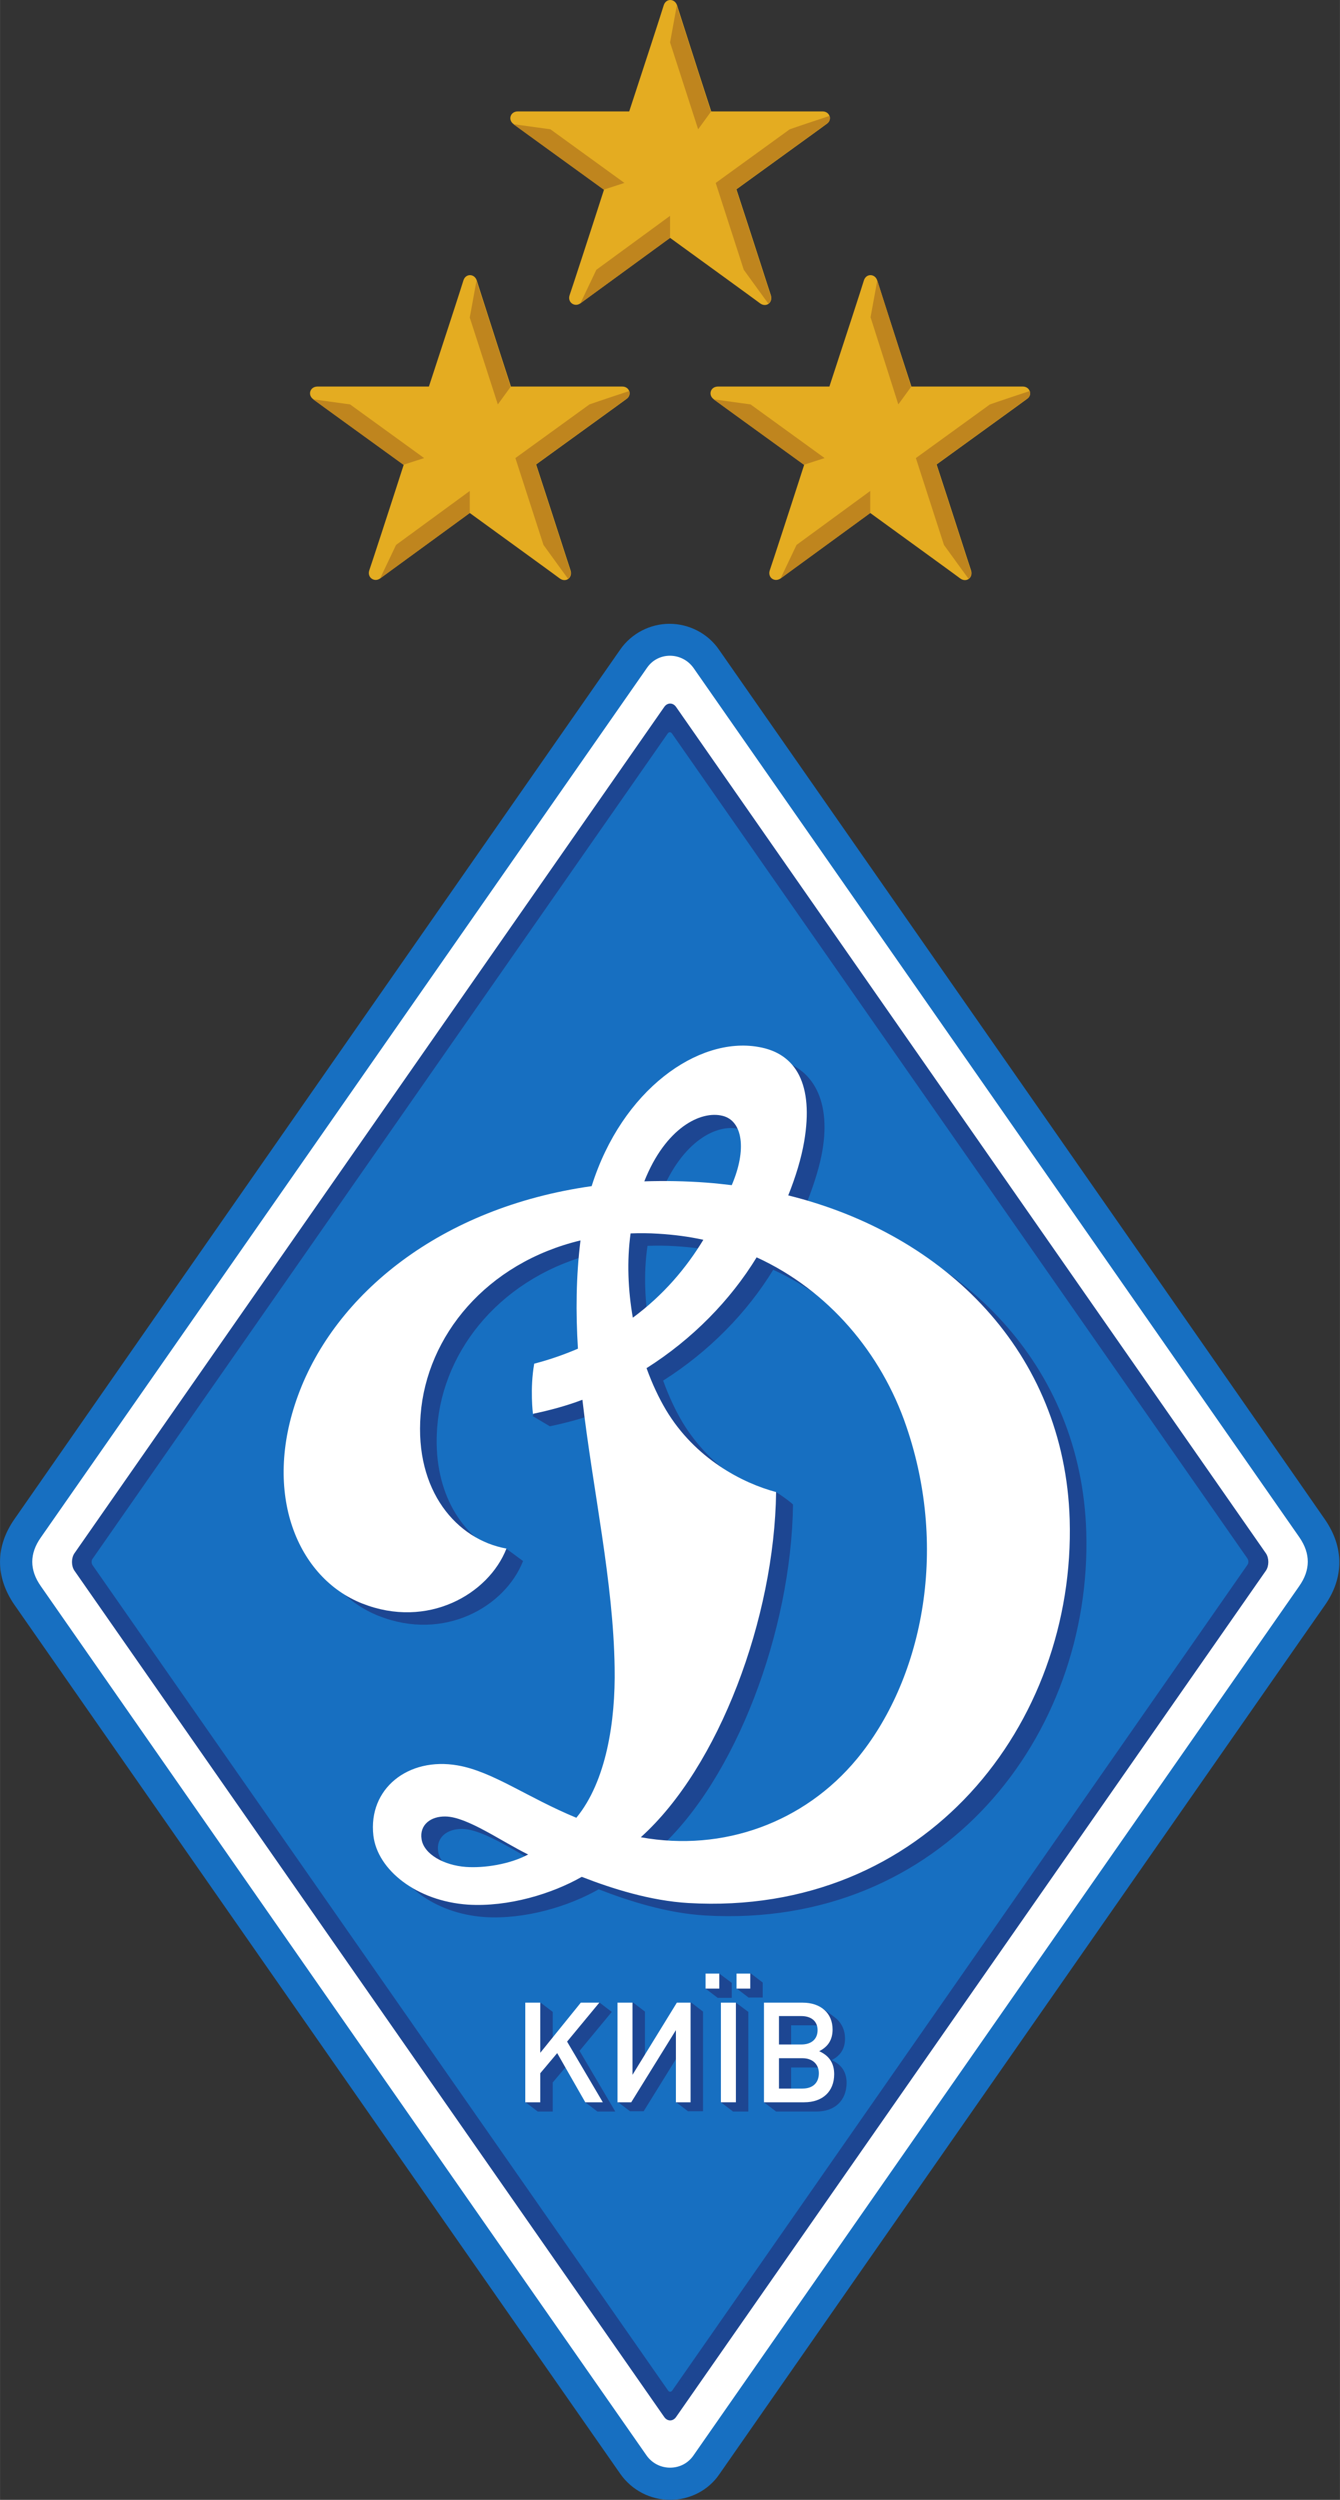 <?xml version="1.0" encoding="UTF-8"?>
<svg id="svg2" xmlns="http://www.w3.org/2000/svg" viewBox="0 0 419.9 782.85" width="420" height="783">
  <rect x="0" y="0" width="419.9" height="782.85" fill="#333333" stroke="none"/>
  <defs>
    <style>
      .cls-1, .cls-2, .cls-3, .cls-4, .cls-5, .cls-6, .cls-7, .cls-8 {
        stroke-width: 0px;
      }

      .cls-1, .cls-3 {
        fill: #1d4692;
      }

      .cls-2 {
        fill: none;
      }

      .cls-3, .cls-6, .cls-8 {
        fill-rule: evenodd;
      }

      .cls-4 {
        fill: #bf851e;
      }

      .cls-5 {
        fill: #e4ac21;
      }

      .cls-6, .cls-7 {
        fill: #fff;
      }

      .cls-8 {
        fill: #176fc1;
      }
    </style>
  </defs>
  <g id="g16">
    <rect class="cls-2" y="86.15" width="419.9" height="696.7"/>
    <g id="g18">
      <path id="path24" class="cls-8" d="M210,782.85c-6.2,0-12-3-15.6-8.1-31.7-45.4-173.8-249.1-189.9-272.2-6-8.7-6-18.2,0-26.8l50.7-72.8c54-77.4,137-196.5,139.2-199.6,3.5-5,9.3-8,15.4-8s12,3,15.5,8.1c2.6,3.7,185.4,265.8,189.9,272.4,6,8.7,6,18.2,0,26.8l-7.2,10.3c-131.8,189-172.1,246.8-182.6,261.9-3.4,5-9.2,8-15.4,8h0"/>
      <path id="path26" class="cls-6" d="M407.1,496.75c-3.4,4.9-163.9,235-189.8,272.2-3.5,5.1-11.1,5.1-14.7,0-24.9-35.6-173-248.1-189.8-272.2-3.6-5.1-3.6-10.2,0-15.3,11-15.7,186.7-267.7,190-272.4,3.5-5,10.9-4.9,14.5.1,3.5,5,186.3,267.1,189.9,272.3,3.5,5.1,3.5,10.2-.1,15.3"/>
      <path id="path28" class="cls-3" d="M211.9,756.85c-1,1.5-2.8,1.5-3.8,0L23.3,491.85c-1-1.5-1-3.9,0-5.4L208.1,221.45c1-1.5,2.8-1.5,3.8,0l184.8,265c1,1.5,1,3.9,0,5.4l-184.8,265"/>
      <path id="path30" class="cls-8" d="M210.7,748.55c-.4.6-1,.6-1.4,0L29,490.15c-.4-.6-.4-1.5,0-2L209.2,229.75c.4-.6,1-.6,1.4,0l180.3,258.3c.4.6.4,1.5,0,2l-180.2,258.5"/>
      <path id="path32" class="cls-3" d="M273.8,554.75c-16.4,19.8-41.8,29.2-67.7,24.5,24.5-22,41.9-68.7,42.4-108.1-1.7-1.6-5.3-3.9-5.3-3.9,0,0-.3,2-1.5,1.6-9.5-3.9-20.4-11.2-27.8-23.4-2.2-3.7-4.3-8.1-6.1-13.1,14.4-9.1,26.3-21.3,34.5-34.7,22.5,10.3,39.1,30,46.9,52.9,13.6,39.4,4.8,79.8-15.4,104.2h0ZM151.2,588.55c-6.9-.5-13.2-4-13.9-8.7-.7-4.5,2.9-7.2,7.6-7.1,6.8.1,17.5,7.8,25.9,11.9-5.9,3.1-13.8,4.2-19.6,3.9h0ZM202.9,390.15c2.8-.1,5.7-.1,8.7.1,4.9.3,9.6.9,14.1,1.9-5.4,8.9-12.5,17.5-22.1,24.6-1.5-8.7-2-17.8-.7-26.6ZM231.6,353.55c6,1.4,6.7,10.4,2.2,21.4-2.4-.3-4.8-.5-7.2-.7-6.7-.5-13.2-.6-19.5-.4,6.7-16.6,17.6-22,24.5-20.3h0ZM340.4,479.75c-1.6-52.4-38.9-89.3-88.2-101.5,2.2-5.5,4.2-11.3,5.2-16.3,3.5-17.1-2.7-28.1-14.6-30.2-18.8-3.3-42.7,13.4-52.2,43.6-47.5,6.7-80.4,33.9-92,65.5-11.4,31,0,57.3,20.1,65.2,20.5,8.1,39.6-2.9,45.2-17.2-1.1-.8-5.3-3.9-5.3-3.9,0,0-1.5,1.8-2.9,1.1-11.7-5.9-20.2-19.7-18.7-39.1,1.9-24.7,20.6-47.5,50.1-54.6-1.4,11.4-1.5,22.8-.7,34.3-4.2,1.8-8.8,3.4-13.7,4.7-.8,4.7-5.8,12.1-5.8,12.1l5.4,3.2c5.3-1.1,10.5-2.5,15.5-4.4,3.3,28.5,9.7,56.8,10.1,83.9.3,16.7-2.6,35.6-12,47-15.3-6.3-26.2-14.5-37.2-16.4-15.5-2.7-28.1,7.3-26.4,22,1.3,10.8,13.6,20.5,29.6,21.6,12.7.8,26.4-3.4,35.7-8.7,9.5,3.7,21.5,7.5,33.4,8.2,74.3,4.3,121.3-56.3,119.4-120.1"/>
      <path id="path34" class="cls-6" d="M268.5,550.85c-16.4,19.8-41.8,29.2-67.7,24.5,24.5-22,41.9-68.7,42.4-108.1-10.6-2.8-25.4-10.5-34.5-25.7-2.2-3.7-4.3-8.1-6.1-13.1,14.4-9.1,26.3-21.3,34.5-34.7,22.5,10.3,39.1,30,46.9,52.9,13.5,39.4,4.7,79.8-15.5,104.2h0ZM146,584.65c-6.9-.5-13.2-4-13.9-8.7-.7-4.5,2.9-7.2,7.5-7.1,6.8.1,17.5,7.8,25.9,11.9-5.8,3.1-13.8,4.3-19.5,3.9h0ZM197.6,386.25c2.8-.1,5.7-.1,8.7.1,4.9.3,9.5.9,14.1,1.9-5.4,8.9-12.5,17.3-22.1,24.4-1.5-8.6-1.9-17.7-.7-26.4ZM226.5,349.45c6.2,1.6,7.6,10.5,2.8,21.7-2.6-.3-5.2-.6-7.9-.8-6.7-.5-13.2-.6-19.5-.4,6.6-16.7,17.7-22.3,24.6-20.5h0ZM335.2,475.85c-1.6-52.4-38.9-89.3-88.2-101.5,2.3-5.7,4.1-11.6,5-16.9,3-17.7-2.4-27.6-14.4-29.6-18.8-3.3-42.7,13.4-52.2,43.6-47.5,6.7-80.4,33.9-92,65.5-11.4,31,0,57.3,20.1,65.2,20.5,8.1,39.6-2.9,45.2-17.2-15.6-2.8-28.8-18.1-26.9-41.9,1.9-24.7,20.6-47.5,50.1-54.6-1.4,11.3-1.5,22.6-.8,33.9-4.2,1.8-8.7,3.4-13.7,4.7-1.4,7.9-.4,15.7-.4,15.7,5.3-1.1,10.5-2.5,15.5-4.4,3.3,28.5,9.7,56.8,10.1,83.9.3,16.7-2.6,35.6-12,47-15.3-6.3-26.2-14.5-37.2-16.4-15.5-2.7-28.1,7.3-26.4,22,1.3,10.8,13.6,20.5,29.6,21.6,12.7.8,26.4-3.4,35.7-8.7,9.5,3.7,21.5,7.5,33.4,8.2,74.4,4.3,121.4-56.2,119.5-120.1"/>
      <path id="path36" class="cls-1" d="M187.2,661.25l-3.8-2.9-4.9-12.5-5.3,6.3v9.1h-4.7l-3.8-2.9,3.8-1.9v-26.4l.9-2.9,3.8,2.9v14.2l13.3-16.2,1.4-.9,3.8,2.9-10.1,12.2,11.2,19h-5.6"/>
      <path id="path38" class="cls-1" d="M215.7,661.25l-3.8-2.9,3.8-19.8-14,22.6h-4.3l-3.8-2.9,3.8-28.3.9-2.9,3.8,2.9v21l14.4-23.9,3.8,2.9v31.2h-4.6"/>
      <path id="path40" class="cls-1" d="M234.7,625.65l-3.8-2.9,4.3-4.8,3.8,2.9v4.7h-4.3v.1ZM229.7,661.25l-3.8-2.9,4.7-31.2,3.9,2.9v31.2h-4.8ZM224.9,625.65l-3.8-2.9,4.3-4.7,3.9,2.9v4.7h-4.4"/>
      <path id="path42" class="cls-1" d="M255.3,647.45h-7.4v9.5h7.4c3.2,0,5.1-1.8,5.1-4.8.1-2.8-1.9-4.7-5.1-4.7ZM254.9,634.25h-7v8h7c3.2,0,3.9-.8,3.9-3.6.1-2.7-.7-4.4-3.9-4.4h0ZM255.8,661.25h-12.6l-3.8-2.9,3.8-28.3,14.7-1s2.6,1.8,4.3,3.2c1.6,1.5,2.6,3.6,2.6,6.1,0,3.2-1.4,5.4-4.2,6.8,3.1,1.4,4.7,3.7,4.7,7.2-.1,5.5-3.7,8.9-9.5,8.9"/>
      <path id="path44" class="cls-7" d="M183.4,658.35l-8.8-15.4-5.3,6.3v9.1h-4.7v-31.2h4.7v15.7l12.7-15.7h5.8l-10.1,12.2,11.2,19h-5.5"/>
      <path id="path46" class="cls-7" d="M211.8,658.35v-22.6l-14,22.6h-4.3v-31.2h4.7v22.6l13.9-22.6h4.3v31.2h-4.6"/>
      <path id="path48" class="cls-7" d="M230.8,622.75v-4.7h4.3v4.7h-4.3ZM225.9,658.35v-31.2h4.7v31.2h-4.7ZM221.1,622.75v-4.7h4.3v4.7h-4.3"/>
      <path id="path50" class="cls-7" d="M251.5,644.55h-7.4v9.5h7.4c3.2,0,5.1-1.8,5.1-4.8,0-2.8-2-4.7-5.1-4.7ZM251.1,631.35h-7v8.9h7c3.2,0,5.1-1.7,5.1-4.5,0-2.7-1.9-4.4-5.1-4.4h0ZM252,658.35h-12.6v-31.2h12.1c5.7,0,9.4,3.3,9.4,8.4,0,3.2-1.4,5.4-4.2,6.8,3.1,1.4,4.7,3.7,4.7,7.2,0,5.4-3.6,8.8-9.4,8.8"/>
      <path id="path52" class="cls-5" d="M195,121.05h-34.9c-4.9-15-10.3-32-10.7-33.2-.7-2.2-3.5-2.3-4.2,0-.3,1.1-6,18.6-10.8,33.2h-34.9c-2.4,0-3.2,2.7-1.3,4,.9.7,15.8,11.5,28.3,20.5-4.7,14.6-10.4,32-10.8,33.1-.7,2.2,1.6,3.8,3.4,2.5.9-.7,15.8-11.5,28.1-20.5,12.4,9,27.3,19.8,28.2,20.5,1.9,1.4,4.1-.2,3.4-2.5-.4-1.1-6-18.6-10.8-33.2,12.4-9,27.4-19.8,28.3-20.5,1.8-1.2,1-3.9-1.3-3.9"/>
      <path id="path54" class="cls-4" d="M132.9,143.45l-23.2-16.8-11.6-1.6,28.3,20.5,6.5-2.1"/>
      <path id="path56" class="cls-4" d="M156,126.65h0l4-5.5-10.7-33.2-2.1,11.5,8.8,27.2"/>
      <path id="path58" class="cls-4" d="M124.1,170.65l-5,10.5,28.1-20.5v-6.9l-23.1,16.9"/>
      <path id="path60" class="cls-4" d="M197.2,122.45c-.6.2-9.1,3-12.5,4.2h0l-23.2,16.8,8.8,27.2c2.8,3.9,7.7,10.6,7.7,10.6.7-.5,1.1-1.5.7-2.6-.4-1.1-6-18.6-10.8-33.2,12.4-9,27.4-19.8,28.3-20.5,1-.6,1.3-1.6,1-2.5"/>
      <path id="path62" class="cls-5" d="M320.5,121.05h-34.9c-4.9-15-10.3-32-10.7-33.2-.7-2.2-3.5-2.3-4.2,0-.3,1.1-6,18.6-10.8,33.2h-34.9c-2.4,0-3.2,2.7-1.3,4,.9.7,15.8,11.5,28.3,20.5-4.7,14.6-10.4,32-10.8,33.1-.7,2.2,1.5,3.8,3.4,2.5.9-.7,15.8-11.5,28.1-20.5,12.4,9,27.3,19.8,28.2,20.5,1.9,1.4,4.1-.2,3.4-2.5-.4-1.1-6-18.6-10.8-33.2,12.4-9,27.4-19.8,28.3-20.5,1.8-1.2,1-3.9-1.3-3.9"/>
      <path id="path64" class="cls-4" d="M258.4,143.45l-23.2-16.8-11.6-1.6,28.3,20.5,6.5-2.1"/>
      <path id="path66" class="cls-4" d="M281.5,126.65h0l4-5.5-10.6-33.3-2.1,11.5,8.7,27.3"/>
      <path id="path68" class="cls-4" d="M249.6,170.65l-5,10.5,28.1-20.5v-6.9l-23.1,16.9"/>
      <path id="path70" class="cls-4" d="M322.7,122.45c-.6.2-9.1,3-12.5,4.2h0l-23.2,16.8,8.8,27.2c2.8,3.9,7.7,10.6,7.7,10.6.7-.5,1.1-1.5.7-2.6s-6-18.6-10.8-33.2c12.4-9,27.4-19.8,28.3-20.5,1.1-.6,1.3-1.6,1-2.5"/>
      <path id="path52-2" data-name="path52" class="cls-5" d="M257.77,34.89h-34.9c-4.9-15-10.3-32-10.7-33.2-.7-2.2-3.5-2.3-4.2,0-.3,1.1-6,18.6-10.8,33.2h-34.9c-2.4,0-3.2,2.7-1.3,4,.9.7,15.8,11.5,28.3,20.5-4.7,14.6-10.4,32-10.8,33.1-.7,2.2,1.6,3.8,3.4,2.5.9-.7,15.8-11.5,28.1-20.5,12.4,9,27.3,19.8,28.2,20.5,1.9,1.4,4.1-.2,3.4-2.5-.4-1.1-6-18.6-10.8-33.2,12.4-9,27.4-19.8,28.3-20.5,1.8-1.2,1-3.9-1.3-3.9"/>
      <path id="path54-2" data-name="path54" class="cls-4" d="M195.67,57.29l-23.2-16.8-11.6-1.6,28.3,20.5,6.5-2.1"/>
      <path id="path56-2" data-name="path56" class="cls-4" d="M218.77,40.49h0l4-5.5L212.07,1.79l-2.1,11.5,8.8,27.2"/>
      <path id="path58-2" data-name="path58" class="cls-4" d="M186.87,84.49l-5,10.5,28.1-20.5v-6.9l-23.1,16.9"/>
      <path id="path60-2" data-name="path60" class="cls-4" d="M259.97,36.29c-.6.2-9.1,3-12.5,4.2h0l-23.2,16.8,8.8,27.2c2.8,3.9,7.7,10.6,7.7,10.6.7-.5,1.1-1.5.7-2.6-.4-1.1-6-18.6-10.8-33.2,12.4-9,27.4-19.8,28.3-20.5,1-.6,1.3-1.6,1-2.5"/>
    </g>
  </g>
</svg>